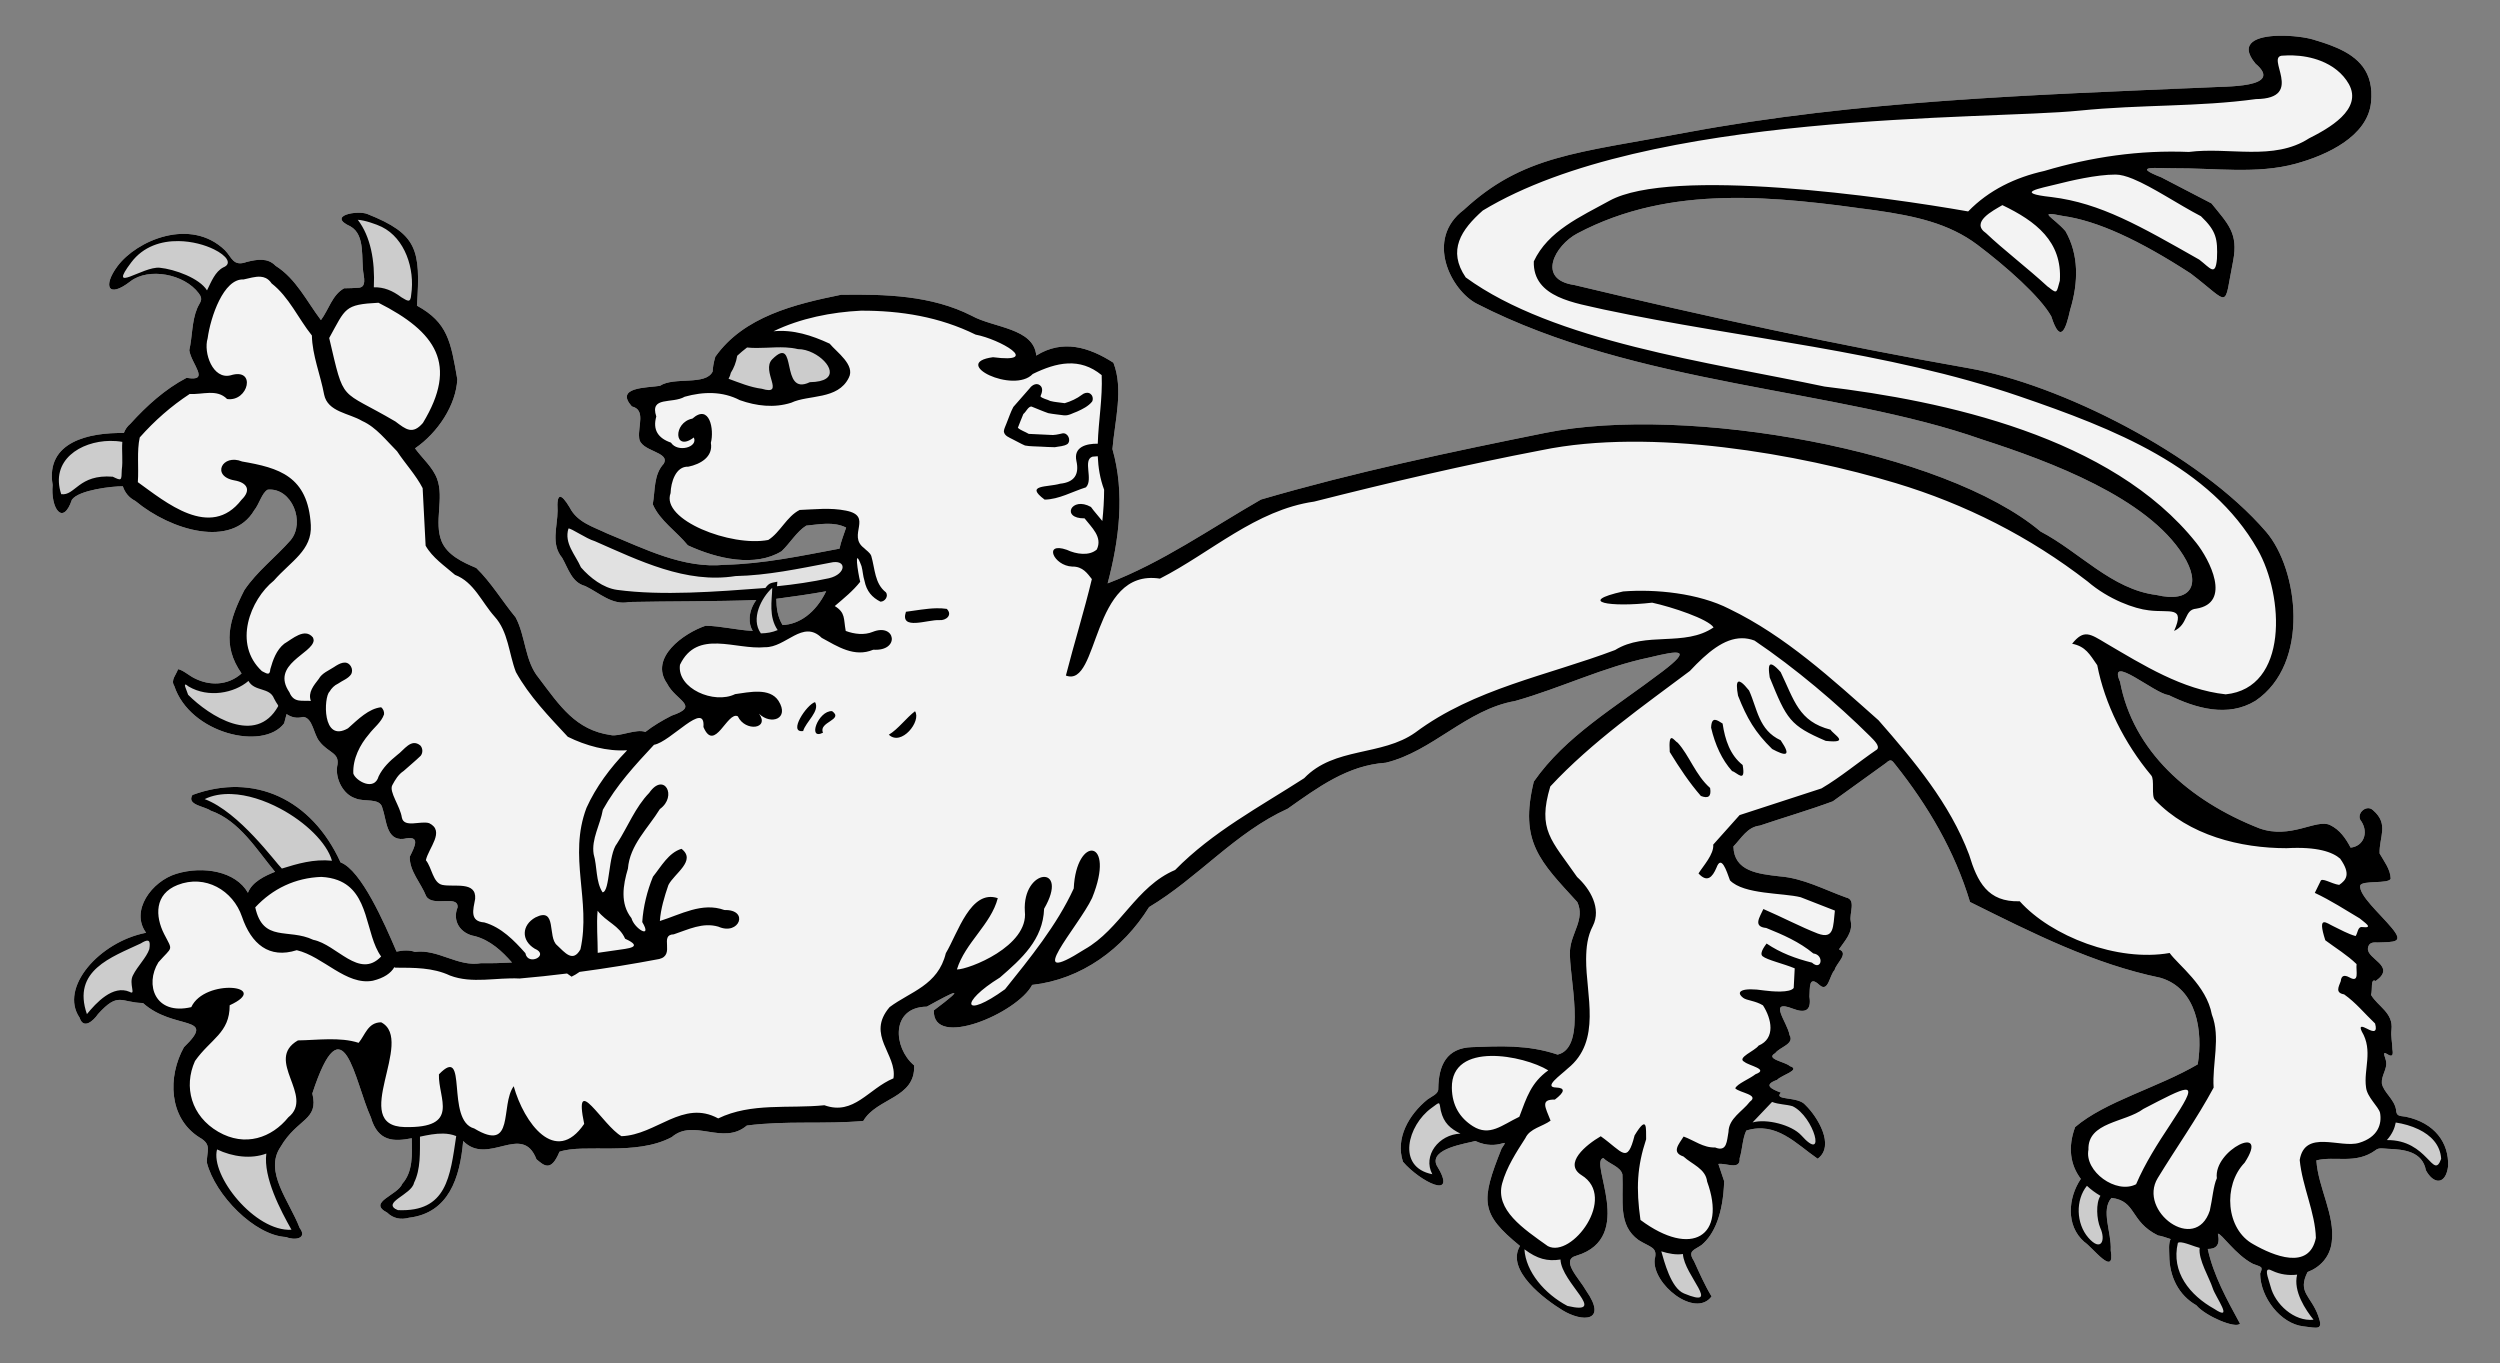 <?xml version="1.0" encoding="UTF-8" standalone="no"?>
<!DOCTYPE svg PUBLIC "-//W3C//DTD SVG 1.1//EN" "http://www.w3.org/Graphics/SVG/1.1/DTD/svg11.dtd">
<svg xmlns:dc="http://purl.org/dc/elements/1.1/" version="1.1" xmlns:xl="http://www.w3.org/1999/xlink" xmlns="http://www.w3.org/2000/svg" viewBox="58.5 99 301.5 164.427" width="301.5" height="164.427">
  <rect x="58.5" y="99" width="301.5" height="164.427" fill="#808080" stroke="none"/>
  <defs>
    <clipPath id="artboard_clip_path">
      <path d="M 58.5 99 L 360 99 L 360 263.427 L 58.5 263.427 Z"/>
    </clipPath>
  </defs>
  <g id="Lion_Passant_(8)" stroke="none" stroke-opacity="1" stroke-dasharray="none" fill="none" fill-opacity="1">
    <title>Lion Passant (8)</title>
    <g id="Lion_Passant_(8)_Art" clip-path="url(#artboard_clip_path)">
      <title>Art</title>
      <g id="Group_25">
        <g id="Graphic_31">
          <title>path1732</title>
          <path d="M 333.337 103.308 C 330.724 103.363 328.412 104.143 330.507 106.67 C 334.049 109.656 326.718 109.401 324.765 109.543 C 303.706 110.443 282.495 111.125 261.788 114.998 C 248.561 117.471 242.138 117.749 235.037 124.305 C 230.31 127.855 233.494 134.035 236.619 135.639 C 255.949 145.56 280.038 145.82 297.515 151.994 C 305.837 154.68 317.481 159.051 321.801 165.965 C 324.029 169.526 322.744 171.743 318.57 170.755 C 313.171 170.083 309.288 165.55 304.588 163.098 C 293.047 153.344 261.956 147.756 244.892 151.199 C 233.363 153.522 221.825 155.954 210.572 159.245 C 204.464 162.749 198.642 166.863 192.081 169.355 C 193.476 164.117 194.178 158.445 192.66 153.157 C 192.944 149.765 194.019 145.92 192.778 142.745 C 189.827 140.851 186.651 139.89 183.472 141.883 C 183.183 138.548 178.314 138.544 175.698 137.086 C 170.817 134.606 165.268 134.475 159.934 134.548 C 154.401 135.671 148.197 137.167 144.766 142.027 C 144.553 142.766 144.463 143.341 144.446 143.803 C 143.611 145.545 139.783 144.395 138.087 145.532 C 136.509 145.777 132.607 145.671 134.703 148.016 C 136.398 148.419 135.427 150.369 135.581 151.783 C 135.654 153.48 139.414 153.447 138.54 154.931 C 137.315 156.269 137.529 158.148 137.224 159.815 C 138.073 161.802 140.096 163.087 141.455 164.769 C 145.021 166.42 149.595 167.429 152.761 165.475 C 153.782 164.508 154.585 163.107 155.733 162.392 C 157.359 162.235 159.005 161.872 160.543 162.627 C 160.272 163.464 159.914 164.312 159.744 165.167 C 155.153 166.028 150.58 167.007 145.889 167.115 C 140.906 167.609 136.226 165.177 131.729 163.341 C 130.039 162.529 128.12 162.005 127.211 160.21 C 126.142 158.42 125.613 158.418 125.745 160.587 C 125.737 162.518 124.913 164.618 126.29 166.262 C 127.045 167.57 127.436 169.233 129.075 169.677 C 130.798 170.496 132.336 172.041 134.381 171.602 C 139.281 171.496 144.815 171.552 149.707 171.363 C 148.701 172.753 148.739 174.248 149.281 175.086 C 147.386 175.003 145.42 174.482 143.585 174.467 C 140.958 175.361 136.775 178.322 138.944 181.425 C 140.009 183.539 143.004 184.116 139.505 185.304 C 138.378 185.878 137.301 186.514 136.326 187.275 C 135.284 186.841 133.118 187.898 132.141 187.647 C 127.925 187.031 126.036 184.154 123.484 180.773 C 121.775 178.726 121.907 175.76 120.684 173.453 C 119.071 171.501 117.742 169.251 115.938 167.497 C 114.28 166.808 112.445 165.931 111.768 164.305 C 110.799 161.978 112.088 159.097 111.213 156.748 C 110.686 155.33 109.44 154.297 108.553 153.071 C 111.305 151.185 113.495 147.866 113.651 144.742 C 112.865 140.189 112.495 137.9 108.785 135.862 C 109.23 129.101 108.867 127.226 102.802 124.808 C 101.619 124.336 97.881 124.996 100.759 126.3 C 102.631 127.358 102.007 130.262 102.358 132.138 C 102.621 133.549 102.109 133.631 101.82 133.699 C 101.213 133.734 100.607 133.768 100.004 133.769 C 98.57 134.548 98.152 136.339 97.205 137.602 C 95.484 135.33 94.221 132.626 91.741 131.057 C 90.771 130.052 89.515 130.281 88.259 130.588 C 86.609 131.196 86.471 130.031 85.624 129.173 C 81.491 125.189 74.991 127.979 72.666 131.104 C 70.909 133.468 71.488 135.059 74.224 132.934 C 76.413 131.236 80.725 132.019 82.482 134.386 C 83.066 135.174 82.609 135.402 82.28 136.186 C 81.624 137.752 81.709 139.575 81.329 141.235 C 81.559 142.907 83.933 145.08 81 144.565 C 78.409 145.923 76.183 147.938 74.217 150.11 C 73.828 150.431 73.589 150.81 73.435 151.223 C 69.358 151.147 63.965 152.216 64.848 157.48 C 64.589 160.302 66.083 162.492 67.17 159.272 C 67.987 158.09 72.04 157.634 73.312 157.645 C 73.554 158.379 74.027 159.013 74.823 159.415 C 79.125 162.995 86.466 165.14 89.162 160.534 C 89.752 159.825 90.09 158.425 90.783 158.054 C 93.7 157.778 95.364 161.995 93.538 164.16 C 91.737 166.208 89.481 167.914 87.968 170.174 C 86.128 173.762 85.238 176.792 87.634 180.221 C 85.887 181.765 83.69 181.652 82.055 180.847 C 81.364 180.538 80.571 179.792 79.973 179.703 C 79.758 180.372 79.055 181.013 79.516 181.717 C 81.411 187.48 90.261 189.578 92.768 186.232 C 92.865 185.86 92.963 185.488 93.06 185.117 C 93.614 185.494 94.267 185.681 95.06 185.458 C 96.232 185.575 96.303 187.55 97.029 188.419 C 98.132 189.863 99.559 189.739 99.157 191.452 C 98.947 192.96 99.903 194.827 101.36 195.277 C 102.358 195.757 104.341 195.16 104.612 196.434 C 105.132 197.864 105.052 200.404 107.182 200.169 C 109.259 199.689 108.565 201.017 107.919 202.316 C 107.867 204.059 109.27 205.487 109.898 207.082 C 110.692 208.434 113.778 206.86 113.688 208.417 C 113.009 210.108 114.049 211.607 115.783 211.901 C 117.614 212.392 119.031 213.689 120.245 215.079 C 119.006 215.147 117.763 215.18 116.518 215.161 C 113.722 215.645 111.342 213.429 108.537 213.8 C 107.932 213.565 107.062 213.59 106.324 213.768 C 104.862 210.334 102.06 203.938 99.572 203.004 C 96.098 195.372 89.142 192.137 81.708 194.872 C 80.978 196.084 83.119 196.209 83.907 196.765 C 87.379 197.969 89.495 201.529 91.67 204.14 C 90.466 204.622 88.898 205.35 88.4 206.671 C 86.941 204.073 83.007 203.399 79.786 204.372 C 76.768 205.285 74.191 208.863 76.119 211.491 C 70.473 212.588 65.618 218.124 68.102 221.737 C 68.563 223.197 69.767 222.113 70.326 221.292 C 72.807 218.555 73.05 219.922 75.745 219.967 C 79.488 223.329 84.776 221.342 80.683 225.293 C 78.718 228.824 78.821 233.802 82.526 236.158 C 84.127 237.056 83.406 237.783 83.454 239.224 C 84.44 243.099 89.187 248.003 93.011 248.189 C 93.993 248.615 95.63 248.406 94.637 247.087 C 93.402 243.846 90.303 240.304 92.336 237.315 C 94.372 233.828 96.976 234.154 96.167 230.87 C 99.922 219.425 101.237 229.385 103.23 233.762 C 104.088 236.723 106.019 236.689 108.163 236.272 C 108.209 238.224 108.307 240.31 107.025 241.75 C 106.454 243.175 102.753 243.98 105.195 245.242 C 105.926 245.96 106.858 246.131 107.829 245.858 C 112.629 245.278 113.973 241.042 114.359 236.605 C 117.365 239.687 121.483 234.342 123.196 238.806 C 124.049 239.503 124.927 240.458 125.971 237.902 C 128.965 236.88 135.137 238.471 139.518 236.134 C 142.196 233.828 145.68 237.192 148.57 234.741 C 153.203 234.125 158.083 234.605 162.615 234.184 C 164.226 231.395 168.925 231.471 168.742 227.486 C 166.195 225.352 165.909 220.461 170.273 220.402 C 173.664 218.529 175.247 217.752 171.124 220.849 C 170.935 225.567 181.211 221.184 182.979 217.78 C 188.924 217.123 193.95 213.429 197.08 208.395 C 202.987 204.865 207.456 199.406 213.796 196.53 C 217.432 193.964 221.025 191.294 225.627 190.986 C 231.275 189.617 235.351 184.567 241.22 183.54 C 246.667 182.011 251.911 179.428 257.433 178.287 C 261.032 177.418 262.669 177.183 258.977 179.989 C 253.205 184.376 247.311 187.761 243.477 193.26 C 241.701 200.552 244.247 202.888 248.728 207.795 C 249.681 209.869 247.977 211.495 247.841 213.614 C 247.649 216.612 250.009 225.311 246.354 226.185 C 242.713 224.96 239.375 225.17 236.012 225.285 C 232.965 225.39 231.992 227.452 231.957 230.296 C 231.995 230.939 231.127 231.239 230.671 231.582 C 228.394 233.426 226.763 236.291 227.699 239.111 C 229.712 241.471 234.486 243.951 231.738 239.496 C 230.912 237.503 235.348 236.915 236.422 236.605 C 239.283 237.93 240.713 235.868 239.594 237.509 C 237.048 243.89 237.025 245.358 241.807 249.261 C 240.059 252.213 244.835 255.728 246.936 257.015 C 249.344 258.491 252.421 258.435 249.789 254.654 C 248.949 253.157 246.614 250.948 248.639 250.429 C 255.859 248.239 250.052 239.046 251.862 238.661 C 252.541 239.369 253.952 239.693 254.165 240.646 C 254.317 243.838 253.585 246.744 256.123 248.562 C 257.557 249.46 258.449 249.399 258.055 250.875 C 257.717 253.857 262.937 258.024 264.918 255.35 C 264.109 254.026 263.44 252.497 262.791 251.077 C 261.994 249.847 262.786 249.786 263.701 249.154 C 265.25 247.874 266.305 245.397 266.435 241.458 L 265.735 239.374 C 266.652 239.226 268.404 240.18 268.301 238.686 C 268.639 237.611 268.629 236.354 269.1 235.348 C 272.737 234.214 275.12 236.963 277.712 238.745 C 279.853 237.161 277.661 233.643 276.241 232.274 C 275.346 231.164 272.327 231.772 273.275 230.772 C 272.057 230.312 271.133 229.837 272.824 229.229 C 273.285 228.679 275.774 228.026 274.355 227.572 C 273.815 227.046 271.327 226.727 272.597 226.008 C 273.13 225.268 274.961 224.913 274.318 223.823 C 274.08 222.309 271.624 219.449 274.716 220.646 C 276.246 221.246 276.971 220.847 276.719 219.2 C 276.792 218.124 276.598 216.561 277.946 217.806 C 279.007 218.734 279.141 216.577 279.749 215.999 C 279.935 215.16 281.531 213.99 280.282 213.488 C 280.99 212.44 281.969 211.482 281.702 210.111 C 281.491 209.171 282.394 207.498 281.144 207.24 C 278.494 206.289 275.963 204.902 273.111 204.686 C 270.493 204.387 267.618 204.068 267.551 201.079 C 268.515 200.093 269.232 198.728 270.735 198.568 C 273.662 197.575 276.654 196.712 279.541 195.639 C 281.686 194.092 283.833 192.545 285.979 190.998 C 286.549 190.47 286.682 190.718 287.081 191.216 C 291.029 196.179 294.246 201.658 296.084 207.781 C 303.768 211.599 310.964 215.24 319.036 216.919 C 323.459 218.209 324.199 223.404 323.548 227.358 C 318.809 230.15 312.374 231.829 308.762 234.924 C 307.863 237.347 308.167 239.476 309.446 241.173 C 307.913 243.463 307.625 246.79 309.842 248.753 C 310.889 249.441 313.606 253.13 313.054 249.793 C 313.172 247.617 311.823 244.963 313.148 243.466 C 316.198 243.846 315.316 246.288 318.761 247.999 C 319.144 248.043 319.724 248.25 320.274 248.432 C 320.003 248.989 320.111 249.798 320.115 250.422 C 320.132 252.949 321.234 255.198 323.377 256.415 C 324.499 257.743 328.148 259.276 328.642 258.632 C 327.073 255.731 325.454 252.853 324.755 249.625 C 325.711 249.635 326.291 249.203 325.976 247.795 C 326.357 247.664 328.071 250.32 330.197 251.419 C 331.242 251.829 331.454 251.706 331.074 252.593 C 331.099 255.5 333.572 258.652 336.286 258.959 C 337.991 259.152 338.738 259.51 338.076 257.684 C 337.192 255.242 335.547 254.885 336.79 252.41 C 338.294 251.841 339.495 250.602 339.709 248.786 C 340.133 245.538 338.074 242.274 337.853 238.943 C 340.115 238.373 342.599 239.454 344.988 237.716 C 345.377 237.363 346.014 237.534 346.471 237.547 C 348.449 237.618 350.643 237.87 351.064 240.137 C 351.959 241.81 353.437 241.976 353.743 239.654 C 353.855 236.819 352.125 234.408 348.625 233.674 C 347.778 233.565 347.509 233.597 347.46 232.805 C 347.225 231.521 345.966 230.75 345.751 229.663 C 345.664 228.724 346.423 227.904 346.262 227.046 C 346.257 226.685 345.671 225.659 346.38 226.114 C 347.04 226.56 347.141 226.208 347.026 225.548 C 347.013 224.762 346.82 223.974 346.913 223.193 C 347.158 221.129 345.262 220.383 344.446 218.978 C 344.662 218.375 344.342 216.937 345.006 217.309 C 347.584 215.478 343.874 214.685 344.075 213.336 C 344.168 212.707 344.632 212.622 345.187 212.668 C 347.294 212.599 348.439 212.706 346.966 210.926 C 345.475 209.135 342.983 206.984 343.138 205.8 C 343.368 205.124 346.589 205.642 346.819 204.966 C 346.781 203.823 345.996 202.846 345.48 201.929 C 345.41 199.939 346.635 198.412 344.715 196.734 C 343.884 195.899 342.504 197.22 343.3 198.089 C 344.163 199.465 343.534 201.055 341.985 201.225 C 341.406 200.127 340.678 199.054 339.492 198.495 C 337.844 197.717 334.743 200.27 330.957 198.887 C 322.456 195.538 315.747 189.562 314.178 181.222 C 312.62 177.685 318.45 182.735 320.028 182.82 C 323.29 184.421 327.19 185.563 330.523 183.509 C 337.146 179.01 335.663 167.639 331.797 163.141 C 323.655 153.667 306.801 145.324 295.966 143.416 C 280.007 140.606 264.107 137.142 248.376 133.375 C 243.746 132.714 246.043 128.576 248.71 127.162 C 260.067 121.141 272.727 122.717 284.69 124.366 C 289.484 125.056 293.524 125.934 296.969 128.518 C 300.424 131.118 304.554 134.77 305.885 137.156 C 306.989 140.616 307.65 138.685 308.16 136.37 C 309.192 132.984 309.192 129.677 307.595 126.873 C 306.097 125.158 304.035 124.379 307.275 125.043 C 311.444 125.624 316.468 127.946 322.691 131.979 C 327.617 135.734 326.634 136.37 327.818 130.457 C 328.452 127.121 327.213 126.025 325.201 123.53 L 319.168 120.393 C 315.34 118.905 318.779 119.31 320.59 119.295 C 325.552 119.253 330.673 120.029 335.363 118.747 C 339.171 117.705 344.029 115.434 344.446 111.359 C 344.826 107.65 342.898 105.885 340.275 104.747 L 340.275 104.748 C 339.4 104.369 338.448 104.059 337.479 103.77 C 336.582 103.503 334.905 103.275 333.337 103.308 Z M 158.137 170.306 C 156.851 172.949 154.868 174.299 152.877 174.383 C 152.255 173.357 152.138 172.275 152.125 171.216 C 154.135 170.945 156.144 170.673 158.137 170.306 Z" fill="#f3f3f3"/>
        </g>
        <g id="Graphic_30">
          <title>path4268</title>
          <path d="M 126.637 161.51 L 140.136 167.283 L 145.435 167.91 L 160.035 166.215 L 160.977 167.845 C 160.977 167.845 158.706 169.478 158.549 169.512 C 158.391 169.545 144.241 171.064 144.241 171.064 L 132.769 171.05 L 127.886 167.733 L 126.407 164.569 Z" fill="#e1e1e1"/>
        </g>
        <g id="Graphic_29">
          <title>path3922</title>
          <path d="M 151.876 169.353 L 152.05 172.957 L 152.599 175.35 C 152.599 175.35 149.698 175.869 149.648 175.713 C 149.598 175.556 149.326 172.965 149.326 172.965 L 150.447 170.701 Z" fill="#ccc"/>
        </g>
        <g id="Graphic_28">
          <title>path3576</title>
          <path d="M 149.027 139.439 L 146.119 142.709 L 145.309 145.311 L 149.101 146.508 L 157.742 145.494 L 159.879 143.702 L 157.529 141.101 Z" fill="#ccc"/>
        </g>
        <g id="Graphic_27">
          <title>path4614</title>
          <path d="M 100.381 125.063 L 102.499 127.86 L 103.155 134.587 L 106.404 135.511 L 108.046 136.192 L 108.306 135.172 L 108.413 130.669 L 107.132 128.115 L 104.813 126.07 L 102.153 125.197 Z M 81.151 127.59 L 77.263 128.254 L 74.121 130.099 L 72.556 132.194 L 72.699 133.236 L 75.351 132.069 L 77.566 131.622 L 80.438 132.189 L 83.609 134.889 L 86.867 131.408 L 84.737 128.858 Z M 71.906 151.65 L 67.673 152.484 L 65.276 155.113 L 65.138 159.144 L 66.596 158.935 L 70.657 157.248 L 73.822 157.354 L 74.009 151.69 Z M 88.314 180.242 L 85.114 182.116 L 80.015 180.723 L 80.355 182.613 L 83.144 185.332 L 88.238 187.401 L 92.177 185.679 L 92.64 184.26 L 90.95 181.063 Z M 85.741 194.194 L 82.735 194.947 L 82.427 195.599 L 85.191 196.94 L 89.178 200.482 L 91.67 204.139 L 99.572 203.004 L 96.943 199.386 L 93.865 196.681 L 90.153 194.75 Z M 76.996 211.906 L 74.365 212.655 L 69.867 215.229 L 67.997 218.091 L 68.801 221.937 L 70.693 219.968 L 74.819 218.883 L 77.296 213.421 Z M 271.896 231.192 L 268.619 234.665 L 270.239 234.728 L 273.918 235.315 L 277.253 237.681 L 278.05 237.066 L 277.222 234.175 L 275.109 232.108 Z M 232.502 231.28 L 229.921 232.818 L 228.513 235.11 L 228.101 237.949 L 229.071 240.064 L 231.209 241.085 L 231.674 241.258 L 231.307 239.327 L 231.531 238.011 L 232.06 237.633 L 235.855 236.118 L 233.337 233.369 Z M 346.842 233.794 L 345.077 236.785 L 349.134 237.667 L 350.662 238.425 L 352.367 240.315 L 353.464 238.609 L 351.856 235.653 Z M 110.815 235.161 L 108.649 235.629 C 108.649 235.629 108.705 239.227 108.681 239.372 C 108.656 239.516 107.109 242.774 107.109 242.774 L 105.172 244.115 L 106.491 244.941 L 108.277 245.329 L 111.794 243.383 L 113.488 239.177 L 114.013 235.53 Z M 84.251 236.58 L 84.127 238.164 L 84.781 241.012 L 88.072 245.619 L 92.623 247.649 L 94.205 247.558 L 93.141 245.541 L 91.048 240.079 L 91.753 237.077 L 87.744 237.44 Z M 310.162 241.046 L 308.874 243.76 L 308.965 247.124 L 310.853 248.931 L 312.302 249.573 L 312.354 247.225 L 312.236 242.756 Z M 320.749 247.944 L 320.435 249.765 L 321.372 253.745 L 324.599 256.703 L 326.875 257.98 L 327.372 257.861 L 325.932 254.614 C 325.932 254.614 324.471 250.819 324.459 250.74 C 324.447 250.661 324.256 249.248 324.256 249.248 Z M 242.224 248.855 L 241.893 251.048 L 243.644 254.075 L 246.998 256.59 L 249.439 257.251 L 250.014 256.547 L 248.795 253.65 L 246.842 250.382 Z M 258.395 249.086 L 259.111 252.733 L 260.592 254.628 L 262.891 255.736 L 264.146 255.322 L 263.091 252.835 L 261.89 249.658 Z M 331.616 251.472 L 331.556 253.773 L 332.987 256.668 L 334.979 258.05 L 337.856 258.504 L 337.337 257.373 L 335.742 253.885 C 335.742 253.885 336.119 252.005 336.02 251.993 C 335.92 251.98 331.616 251.472 331.616 251.472 Z" fill="#ccc"/>
        </g>
        <g id="Graphic_26">
          <title>path930</title>
          <path d="M 333.338 103.308 C 330.724 103.363 328.412 104.143 330.508 106.669 C 334.049 109.656 326.718 109.401 324.765 109.542 C 303.706 110.443 282.495 111.125 261.788 114.998 C 248.561 117.471 242.138 117.749 235.037 124.305 C 230.31 127.855 233.494 134.035 236.619 135.639 C 255.949 145.56 280.038 145.82 297.515 151.994 C 305.837 154.68 317.481 159.051 321.801 165.965 C 324.029 169.526 322.744 171.743 318.57 170.755 C 313.171 170.083 309.288 165.55 304.588 163.098 C 293.047 153.344 261.956 147.756 244.892 151.199 C 233.363 153.522 221.825 155.953 210.572 159.245 C 204.464 162.749 198.642 166.863 192.081 169.355 C 193.476 164.117 194.178 158.445 192.66 153.157 C 192.944 149.764 194.019 145.92 192.778 142.745 C 189.827 140.851 186.651 139.89 183.472 141.883 C 183.183 138.548 178.314 138.544 175.698 137.086 C 170.817 134.605 165.268 134.475 159.934 134.548 C 154.401 135.671 148.197 137.167 144.766 142.027 C 144.553 142.766 144.463 143.341 144.446 143.803 C 143.611 145.545 139.783 144.395 138.087 145.532 C 136.509 145.777 132.607 145.671 134.703 148.016 C 136.398 148.419 135.427 150.369 135.581 151.783 C 135.654 153.48 139.414 153.447 138.54 154.93 C 137.315 156.268 137.529 158.147 137.224 159.815 C 138.073 161.802 140.096 163.087 141.455 164.768 C 145.021 166.42 149.595 167.429 152.761 165.475 C 153.782 164.508 154.585 163.107 155.733 162.392 C 157.359 162.235 159.005 161.871 160.543 162.627 C 160.272 163.464 159.914 164.311 159.744 165.167 C 155.153 166.028 150.58 167.007 145.889 167.115 C 140.906 167.609 136.226 165.177 131.729 163.341 C 130.039 162.528 128.12 162.005 127.211 160.21 C 126.142 158.42 125.613 158.418 125.745 160.587 C 125.737 162.518 124.913 164.618 126.29 166.262 C 127.045 167.57 127.436 169.233 129.075 169.677 C 130.798 170.496 132.336 172.041 134.381 171.602 C 139.281 171.496 144.815 171.552 149.707 171.363 C 148.701 172.753 148.739 174.248 149.281 175.086 C 147.386 175.003 145.42 174.482 143.585 174.467 C 140.958 175.361 136.775 178.321 138.944 181.425 C 140.009 183.539 143.004 184.116 139.505 185.304 C 138.378 185.878 137.301 186.514 136.326 187.275 C 135.284 186.841 133.118 187.898 132.141 187.647 C 127.925 187.031 126.036 184.154 123.484 180.773 C 121.775 178.726 121.907 175.759 120.684 173.453 C 119.071 171.501 117.742 169.251 115.938 167.497 C 114.28 166.808 112.445 165.931 111.768 164.305 C 110.799 161.978 112.088 159.097 111.213 156.748 C 110.686 155.33 109.44 154.297 108.553 153.071 C 111.305 151.185 113.495 147.866 113.651 144.742 C 112.865 140.188 112.495 137.9 108.785 135.862 C 109.23 129.101 108.867 127.226 102.802 124.808 C 101.619 124.336 97.881 124.996 100.759 126.3 C 102.631 127.357 102.007 130.262 102.358 132.138 C 102.621 133.549 102.109 133.631 101.82 133.699 C 101.213 133.735 100.607 133.768 100.004 133.769 C 98.57 134.548 98.152 136.339 97.205 137.602 C 95.484 135.33 94.221 132.626 91.741 131.058 C 90.771 130.052 89.515 130.281 88.259 130.588 C 86.609 131.196 86.471 130.031 85.624 129.173 C 81.491 125.189 74.991 127.979 72.666 131.104 C 70.909 133.468 71.488 135.059 74.224 132.934 C 76.413 131.236 80.725 132.019 82.482 134.386 C 83.066 135.174 82.609 135.402 82.28 136.186 C 81.624 137.752 81.709 139.575 81.329 141.235 C 81.559 142.907 83.933 145.08 81 144.565 C 78.409 145.923 76.183 147.938 74.217 150.11 C 73.828 150.431 73.589 150.81 73.435 151.223 C 69.358 151.147 63.965 152.216 64.848 157.48 C 64.589 160.302 66.083 162.492 67.17 159.272 C 67.987 158.09 72.04 157.634 73.312 157.645 C 73.554 158.379 74.027 159.013 74.823 159.415 C 79.125 162.995 86.466 165.14 89.162 160.534 C 89.752 159.825 90.09 158.425 90.783 158.054 C 93.7 157.778 95.364 161.995 93.538 164.16 C 91.737 166.208 89.481 167.914 87.968 170.174 C 86.127 173.762 85.238 176.792 87.634 180.221 C 85.887 181.765 83.69 181.652 82.055 180.847 C 81.364 180.538 80.571 179.792 79.973 179.703 C 79.758 180.372 79.055 181.013 79.516 181.717 C 81.411 187.48 90.261 189.578 92.768 186.232 C 92.865 185.86 92.963 185.488 93.06 185.117 C 93.614 185.494 94.267 185.681 95.06 185.458 C 96.232 185.575 96.303 187.55 97.029 188.419 C 98.132 189.863 99.559 189.739 99.157 191.452 C 98.947 192.96 99.903 194.827 101.36 195.277 C 102.358 195.757 104.341 195.161 104.612 196.434 C 105.132 197.864 105.052 200.404 107.182 200.169 C 109.259 199.689 108.565 201.017 107.919 202.316 C 107.867 204.059 109.27 205.487 109.898 207.082 C 110.692 208.434 113.778 206.86 113.688 208.417 C 113.009 210.108 114.049 211.607 115.783 211.901 C 117.614 212.392 119.031 213.689 120.245 215.079 C 119.006 215.147 117.763 215.18 116.518 215.161 C 113.722 215.644 111.342 213.429 108.537 213.8 C 107.932 213.565 107.062 213.59 106.324 213.767 C 104.862 210.334 102.06 203.938 99.572 203.004 C 96.098 195.372 89.142 192.137 81.708 194.872 C 80.978 196.084 83.119 196.209 83.907 196.764 C 87.379 197.969 89.495 201.529 91.67 204.139 C 90.466 204.621 88.898 205.349 88.4 206.671 C 86.941 204.073 83.007 203.399 79.786 204.372 C 76.768 205.285 74.191 208.863 76.119 211.49 C 70.473 212.588 65.618 218.124 68.102 221.737 C 68.563 223.196 69.767 222.113 70.326 221.292 C 72.807 218.555 73.05 219.922 75.745 219.967 C 79.488 223.328 84.776 221.342 80.683 225.293 C 78.718 228.824 78.821 233.802 82.526 236.158 C 84.127 237.056 83.406 237.783 83.454 239.224 C 84.44 243.099 89.187 248.003 93.011 248.188 C 93.993 248.615 95.63 248.406 94.637 247.087 C 93.402 243.846 90.303 240.304 92.336 237.315 C 94.372 233.828 96.976 234.154 96.167 230.87 C 99.922 219.425 101.237 229.385 103.23 233.762 C 104.088 236.723 106.019 236.689 108.163 236.272 C 108.209 238.224 108.307 240.31 107.025 241.75 C 106.454 243.175 102.753 243.98 105.195 245.242 C 105.926 245.959 106.858 246.131 107.829 245.858 C 112.629 245.278 113.973 241.042 114.359 236.605 C 117.365 239.687 121.483 234.342 123.196 238.806 C 124.049 239.503 124.927 240.457 125.971 237.902 C 128.965 236.88 135.137 238.47 139.518 236.134 C 142.196 233.828 145.68 237.192 148.57 234.741 C 153.203 234.125 158.083 234.604 162.615 234.184 C 164.226 231.395 168.925 231.471 168.742 227.486 C 166.195 225.352 165.909 220.461 170.273 220.402 C 173.664 218.529 175.247 217.752 171.124 220.849 C 170.935 225.567 181.211 221.184 182.979 217.78 C 188.924 217.123 193.95 213.429 197.08 208.395 C 202.987 204.865 207.456 199.406 213.796 196.53 C 217.432 193.964 221.025 191.294 225.627 190.985 C 231.275 189.617 235.351 184.567 241.22 183.54 C 246.667 182.011 251.911 179.428 257.433 178.287 C 261.032 177.418 262.669 177.183 258.977 179.989 C 253.205 184.376 247.311 187.761 243.477 193.26 C 241.701 200.552 244.247 202.888 248.728 207.795 C 249.681 209.869 247.977 211.495 247.841 213.614 C 247.649 216.612 250.009 225.311 246.353 226.185 C 242.713 224.96 239.375 225.169 236.012 225.285 C 232.965 225.39 231.992 227.452 231.957 230.296 C 231.995 230.939 231.127 231.239 230.671 231.582 C 228.394 233.425 226.763 236.291 227.699 239.111 C 229.712 241.47 234.486 243.951 231.738 239.496 C 230.912 237.503 235.348 236.915 236.422 236.605 C 239.283 237.93 240.713 235.868 239.594 237.509 C 237.048 243.89 237.025 245.358 241.807 249.26 C 240.059 252.213 244.835 255.728 246.936 257.015 C 249.344 258.491 252.421 258.435 249.789 254.653 C 248.949 253.157 246.614 250.947 248.639 250.429 C 255.859 248.239 250.052 239.046 251.862 238.66 C 252.541 239.369 253.952 239.693 254.165 240.646 C 254.317 243.838 253.585 246.744 256.123 248.562 C 257.557 249.46 258.449 249.398 258.055 250.875 C 257.717 253.857 262.937 258.024 264.918 255.35 C 264.109 254.026 263.44 252.497 262.791 251.077 C 261.994 249.847 262.786 249.786 263.701 249.154 C 265.249 247.874 266.305 245.397 266.435 241.458 L 265.735 239.374 C 266.652 239.226 268.404 240.18 268.301 238.686 C 268.639 237.611 268.629 236.354 269.1 235.348 C 272.737 234.214 275.12 236.963 277.712 238.745 C 279.853 237.16 277.661 233.643 276.241 232.274 C 275.346 231.164 272.327 231.772 273.275 230.772 C 272.057 230.312 271.133 229.837 272.824 229.229 C 273.285 228.679 275.774 228.025 274.355 227.572 C 273.815 227.046 271.327 226.727 272.597 226.008 C 273.13 225.268 274.961 224.913 274.318 223.823 C 274.08 222.309 271.624 219.449 274.716 220.646 C 276.246 221.245 276.971 220.847 276.719 219.2 C 276.792 218.124 276.598 216.561 277.946 217.806 C 279.007 218.734 279.141 216.577 279.749 215.999 C 279.935 215.16 281.531 213.99 280.282 213.488 C 280.99 212.44 281.969 211.482 281.702 210.111 C 281.491 209.171 282.394 207.498 281.144 207.24 C 278.494 206.289 275.963 204.902 273.111 204.686 C 270.493 204.387 267.618 204.068 267.551 201.079 C 268.515 200.092 269.232 198.728 270.735 198.568 C 273.662 197.575 276.654 196.712 279.541 195.639 C 281.686 194.092 283.833 192.545 285.979 190.998 C 286.549 190.47 286.682 190.718 287.081 191.216 C 291.029 196.179 294.246 201.658 296.084 207.781 C 303.768 211.599 310.964 215.24 319.036 216.919 C 323.459 218.209 324.199 223.403 323.548 227.358 C 318.809 230.15 312.374 231.828 308.762 234.924 C 307.863 237.347 308.167 239.476 309.446 241.173 C 307.913 243.462 307.625 246.79 309.842 248.753 C 310.889 249.441 313.606 253.13 313.054 249.793 C 313.172 247.617 311.823 244.962 313.148 243.466 C 316.198 243.845 315.316 246.288 318.761 247.999 C 319.144 248.042 319.724 248.25 320.275 248.431 C 320.003 248.989 320.111 249.798 320.115 250.422 C 320.132 252.949 321.234 255.197 323.377 256.415 C 324.499 257.743 328.148 259.276 328.642 258.631 C 327.073 255.731 325.454 252.853 324.755 249.625 C 325.711 249.635 326.291 249.203 325.976 247.795 C 326.357 247.664 328.071 250.32 330.197 251.418 C 331.242 251.829 331.454 251.706 331.074 252.593 C 331.099 255.5 333.572 258.652 336.286 258.959 C 337.991 259.152 338.738 259.51 338.076 257.683 C 337.192 255.241 335.547 254.885 336.79 252.409 C 338.294 251.841 339.495 250.602 339.709 248.786 C 340.133 245.538 338.074 242.273 337.853 238.943 C 340.115 238.373 342.599 239.454 344.988 237.716 C 345.377 237.363 346.014 237.533 346.471 237.547 C 348.449 237.617 350.643 237.87 351.064 240.136 C 351.959 241.81 353.437 241.975 353.743 239.654 C 353.855 236.819 352.125 234.408 348.625 233.674 C 347.778 233.564 347.509 233.597 347.46 232.804 C 347.225 231.521 345.966 230.75 345.751 229.663 C 345.664 228.724 346.423 227.904 346.262 227.045 C 346.258 226.684 345.671 225.659 346.38 226.114 C 347.04 226.56 347.141 226.208 347.026 225.548 C 347.014 224.762 346.82 223.973 346.913 223.193 C 347.158 221.129 345.262 220.383 344.446 218.978 C 344.662 218.375 344.342 216.936 345.006 217.309 C 347.584 215.478 343.874 214.685 344.075 213.336 C 344.168 212.706 344.632 212.622 345.187 212.667 C 347.294 212.599 348.439 212.706 346.966 210.926 C 345.475 209.135 342.983 206.984 343.138 205.8 C 343.368 205.124 346.589 205.642 346.819 204.966 C 346.781 203.822 345.996 202.845 345.48 201.928 C 345.41 199.939 346.635 198.411 344.715 196.734 C 343.884 195.898 342.504 197.22 343.3 198.088 C 344.163 199.465 343.534 201.055 341.985 201.225 C 341.406 200.126 340.678 199.054 339.493 198.495 C 337.844 197.717 334.743 200.269 330.957 198.887 C 322.456 195.538 315.747 189.562 314.178 181.222 C 312.62 177.685 318.45 182.735 320.028 182.819 C 323.29 184.42 327.19 185.562 330.523 183.509 C 337.146 179.01 335.663 167.639 331.797 163.141 C 323.655 153.667 306.801 145.323 295.966 143.415 C 280.007 140.605 264.107 137.142 248.376 133.375 C 243.746 132.714 246.043 128.576 248.71 127.162 C 260.067 121.14 272.727 122.717 284.69 124.366 C 289.484 125.056 293.524 125.934 296.969 128.517 C 300.424 131.118 304.554 134.77 305.885 137.155 C 306.989 140.615 307.65 138.685 308.16 136.369 C 309.192 132.983 309.193 129.677 307.595 126.873 C 306.097 125.157 304.035 124.378 307.275 125.043 C 311.444 125.623 316.468 127.946 322.691 131.979 C 327.617 135.734 326.634 136.37 327.818 130.456 C 328.452 127.12 327.213 126.024 325.201 123.529 L 319.168 120.393 C 315.34 118.905 318.779 119.31 320.59 119.294 C 325.552 119.253 330.673 120.029 335.363 118.746 C 339.171 117.704 344.029 115.434 344.446 111.359 C 344.826 107.65 342.899 105.885 340.275 104.747 L 340.275 104.748 C 339.4 104.369 338.449 104.059 337.479 103.77 C 336.582 103.503 334.905 103.275 333.338 103.308 Z M 335.011 105.682 C 336.156 105.716 337.319 105.928 338.379 106.343 L 338.379 106.342 C 339.792 106.895 341.022 107.811 341.778 109.148 C 343.473 112.224 339.299 114.508 336.964 115.689 C 332.696 118.451 327.3 116.696 322.477 117.325 C 316.536 117.079 310.732 117.923 305.042 119.616 C 301.578 120.385 298.347 121.925 295.861 124.499 C 285.811 122.726 260.06 119.104 252.598 123.212 C 249.095 125.14 245.183 126.861 243.477 130.522 C 243.339 134.941 248.596 135.539 251.92 136.328 C 268.62 139.878 285.948 141.278 302.074 146.806 C 313.501 150.723 325.072 155.267 330.758 165.248 C 333.975 170.895 334.5 181.979 326.922 182.737 C 321.701 182.177 316.974 179.214 312.487 176.582 C 310.545 175.421 309.817 174.87 308.398 176.634 C 310.047 176.97 310.511 177.913 311.429 179.222 C 312.325 183.86 314.677 188.613 317.94 192.516 C 318.372 193.033 317.917 194.969 318.38 195.454 C 322.501 199.769 328.694 201.288 334.26 201.292 C 337.989 201.086 339.82 201.761 340.74 202.567 L 340.739 202.579 C 342.039 204.417 341.452 205.145 340.604 205.718 C 339.645 205.589 338.466 204.749 338.344 205.298 L 337.665 206.682 C 339.536 207.556 341.394 208.752 343.082 209.76 C 343.573 210.199 344.857 210.974 343.422 210.807 C 342.823 210.703 342.864 211.528 342.584 211.888 C 341.655 211.629 340.735 211.103 339.918 210.713 C 339.115 210.357 337.906 209.216 338.932 212.399 C 340.197 213.343 341.566 214.168 342.702 215.271 C 342.605 216.136 343.092 217.595 341.817 216.861 C 341.241 216.555 340.859 216.628 340.796 217.33 C 340.535 218.023 340.108 218.734 341.199 218.92 C 342.608 219.904 343.695 221.26 344.935 222.436 C 345.243 223.552 344.729 223.474 343.963 223.061 C 343.406 222.777 342.962 222.623 343.331 223.394 C 344.722 225.721 343.533 227.967 343.844 230.133 C 343.965 231.313 345.331 232.442 345.533 233.199 C 345.781 234.581 345.27 236.148 343.006 236.829 C 340.741 237.51 336.465 235.156 335.845 238.893 C 336.145 242.067 337.723 245.239 337.794 248.295 C 336.993 252.264 332.636 250.424 330.259 249.062 C 326.94 247.267 326.559 241.949 329.204 239.219 C 332.358 234.372 325.419 237.68 325.85 241.094 C 325.43 242.006 325.316 243.644 325.002 245.004 C 323.273 250.238 316.292 245.063 318.723 241.075 C 320.967 237.393 323.461 233.89 325.464 230.167 C 325.275 227.283 326.332 224.129 325.25 221.351 C 324.6 217.837 321.218 215.408 320.159 213.931 C 313.886 215.036 305.876 211.932 302.079 207.692 C 298.205 207.821 296.96 205.327 295.973 202.073 C 293.65 195.894 289.334 190.76 285.05 185.866 C 279.428 180.884 273.843 175.716 267.06 172.435 C 263.34 170.528 258.135 170.026 254.249 170.329 C 248.586 171.598 252.697 172.263 257.751 171.682 C 260.141 172.203 264.524 173.659 265.156 174.666 C 261.658 177.057 256.96 175.103 253.283 177.392 C 245.141 180.473 236.287 182.04 229.185 187.344 C 225.137 190.219 219.413 189.053 215.783 192.852 C 210.409 196.315 204.75 199.305 200.22 203.919 C 195.49 205.923 193.625 211.056 189.297 213.495 C 181.571 218.415 188.589 210.742 190.207 207.297 C 193.132 200.098 188.29 199.685 187.994 206.148 C 185.972 210.567 182.654 214.627 179.709 218.301 C 174.675 221.952 174.122 219.954 179.095 216.885 C 181.692 214.63 184.287 212.338 184.42 208.592 C 187.554 203.189 181.785 203.674 182.095 208.901 C 182.582 213.109 175.324 215.931 173.903 215.918 C 174.889 212.694 178.018 210.486 178.832 207.319 C 175.554 206.217 174.022 211.517 172.567 213.956 C 171.62 217.846 168.294 218.58 165.788 220.457 C 162.896 223.837 166.722 226.133 166.251 229.047 C 163.227 230.302 161.474 233.571 157.922 232.292 C 153.639 232.73 149.113 231.946 145.116 233.881 C 140.857 231.561 137.67 235.872 133.454 236.024 C 131.233 234.805 127.61 228.086 128.952 234.543 C 125.49 239.631 121.685 234.414 120.453 229.996 C 118.792 232.295 120.653 238.086 115.695 235.095 C 112.176 234.152 115.04 224.817 111.434 228.567 C 111.33 231.466 114.085 235.072 107.306 234.924 C 100.528 234.776 108.625 224.454 104.471 222.29 C 102.856 222.296 102.54 223.83 101.75 224.765 C 99.5 224.035 96.741 224.444 94.432 224.472 C 90.329 226.834 96.494 231.195 93.274 233.746 C 91.282 236.208 88.071 237.376 84.819 235.49 C 81.568 233.604 80.611 230.079 82.016 226.957 C 83.898 224.286 86.213 223.581 86.198 220.235 C 91.375 217.862 83.199 216.937 81.567 220.46 C 77.181 221.49 75.941 217.735 77.601 215.055 C 79.339 213.076 79.376 213.748 78.295 211.645 C 77.208 209.505 77.11 206.829 79.919 205.727 C 83.244 204.422 86.602 206.364 87.685 209.563 C 88.804 212.838 90.95 214.661 94.29 213.592 C 97.497 214.36 100.248 217.879 103.466 217.275 C 104.831 216.938 105.641 216.362 106.051 215.65 C 106.098 215.667 106.14 215.685 106.19 215.701 C 108.438 215.711 110.694 215.673 112.775 216.652 C 115.44 217.667 118.365 216.859 121.15 217.009 C 123.062 216.844 124.975 216.64 126.886 216.404 C 127.064 216.52 127.245 216.645 127.43 216.787 C 127.765 216.628 128.086 216.432 128.396 216.21 C 131.62 215.782 134.833 215.26 138.009 214.656 C 139.983 214.166 137.947 211.719 139.758 211.68 C 141.515 211.095 143.244 210.204 145.133 210.755 C 147.67 211.881 148.893 208.669 145.865 208.75 C 143.17 207.775 140.615 209.277 138.08 210.074 C 138.175 208.637 138.639 207.096 139.11 205.732 C 139.816 204.344 142.537 202.782 140.687 201.367 C 139.126 201.835 138.229 203.511 137.249 204.728 C 136.552 206.427 136.071 208.357 135.956 210.2 C 137.229 212.334 134.985 211.001 134.654 209.73 C 133.261 207.983 133.634 205.748 134.228 203.757 C 134.454 200.894 136.652 198.896 138.081 196.572 C 140.234 195.01 138.574 192.051 136.796 194.618 C 135.11 196.356 134.216 198.706 132.916 200.725 C 131.822 202.084 132.08 206.531 131.168 206.614 C 130.329 205.323 130.535 203.503 130.095 202.009 C 129.803 200.195 130.899 198.447 131.203 196.661 C 132.829 193.718 135.094 191.265 137.372 188.822 C 139.374 188.483 143.589 183.42 143.335 186.676 C 144.684 189.86 146.212 184.734 147.479 185.385 C 148.38 187.3 151.364 186.901 150.04 185.074 C 151.453 186.473 153.766 185.705 152.386 183.518 C 151.323 181.893 148.836 182.484 147.155 182.711 C 144.627 183.965 140.112 182.037 140.504 179.174 C 142.575 174.823 147.207 177.404 150.757 177.053 C 153.289 177.109 155.314 173.673 157.595 175.924 C 159.511 176.967 161.537 178.318 163.82 177.354 C 167.088 177.567 166.516 174.09 163.749 175.204 C 162.745 175.617 161.549 175.485 160.495 175.091 C 160.217 173.603 160.49 172.905 159.173 172.09 C 160.258 171.164 161.374 170.264 162.24 169.164 C 161.977 168.136 161.422 164.646 162.402 167.29 C 162.557 167.861 162.569 168.459 162.753 169.025 C 163.011 170.326 163.681 171.051 164.678 171.561 C 165.218 171.574 165.687 170.902 165.336 170.432 C 163.973 169.365 164.036 167.62 163.573 166.037 C 163.404 165.624 162.993 165.397 162.694 165.088 C 160.643 163.548 163.861 161.251 160.538 160.584 C 158.609 160.197 156.808 160.433 154.938 160.501 C 153.369 161.291 152.591 163.223 151.153 164.119 C 146.663 164.986 138.165 161.69 139.372 158.468 C 139.41 157.181 139.979 155.206 141.519 155.282 C 142.952 154.986 144.527 154.109 144.23 152.404 C 144.654 150.78 144.066 147.656 142.007 149.483 C 139.64 149.943 139.768 153.589 142.174 151.761 C 142.725 152.941 140.22 153.619 139.419 152.382 C 137.872 151.85 137.191 150.848 137.649 149.229 C 136.827 146.739 139.558 147.736 141.076 146.845 C 143.325 146.218 145.634 146.169 147.727 147.261 C 149.732 147.968 151.859 148.223 153.916 147.571 C 156.013 146.576 159.546 147.246 160.862 144.561 C 161.676 143.027 159.416 141.482 158.556 140.444 C 156.402 139.449 154.164 138.716 151.782 138.952 C 155.051 137.371 158.782 136.643 162.324 136.468 C 167.147 136.452 171.802 137.212 176.159 139.355 C 179.098 139.912 184.182 142.848 178.254 142.08 C 173.031 142.78 180.762 146.541 183.053 144.1 C 185.904 142.709 188.71 142.064 191.362 144.24 C 191.481 147.014 190.973 149.773 190.891 152.509 C 189.484 152.494 187.952 152.905 188.315 154.593 C 188.685 156.243 188.041 157.164 186.352 157.334 C 184.832 157.786 182.013 157.424 184.483 159.253 C 186.193 159.232 187.829 158.284 189.466 157.772 C 190.385 156.833 189.048 154.483 190.244 154.075 C 190.417 154.052 190.646 154.041 190.89 154.022 C 190.947 155.374 191.157 156.719 191.657 158.058 C 191.654 159.328 191.573 160.586 191.441 161.834 C 190.969 161.231 190.434 160.664 190.069 160.14 C 187.7 158.809 186.407 161.555 189.299 161.513 C 190.146 162.61 191.499 163.773 190.773 165.271 C 189.863 166.078 188.291 165.842 187.165 165.31 C 184.275 164.299 185.569 167.24 187.804 167.329 C 189.106 167.299 189.667 168.202 190.178 168.838 C 189.244 172.735 188.038 176.585 187.046 180.472 C 191.114 182.012 190.032 167.493 198.387 168.781 C 204.562 165.624 209.936 160.507 216.988 159.492 C 226.059 157.192 235.226 155.05 244.418 153.292 C 257.628 150.563 275.562 153.775 287.14 157.267 C 295.513 159.793 303.257 163.703 310.258 169.12 C 312.83 171.331 315.975 172.426 317.633 172.605 C 320.179 172.939 322.072 172.014 320.695 175.094 C 322.416 174.301 321.897 172.526 323.349 172.409 C 327.712 171.72 324.938 166.441 323.378 164.479 C 313.161 151.625 292.849 147.331 278.538 145.619 C 264.727 142.7 245.86 140.192 235.266 132.455 C 233.04 129.195 234.715 126.701 237.322 124.391 C 257.281 112.319 298.021 113.479 309.291 112.341 C 316.756 111.587 323.579 111.908 330.567 110.95 C 336.667 110.891 331.484 105.644 333.875 105.708 C 334.249 105.68 334.629 105.671 335.011 105.682 Z M 313.645 120.053 C 314.23 120.053 314.941 120.249 315.733 120.574 C 318.111 121.548 321.229 123.669 323.932 125.076 C 325.798 126.857 325.963 127.818 325.865 130.222 C 325.672 132.382 325.071 131.335 323.725 130.307 C 316.616 126.276 311.848 123.493 305.907 122.764 C 301.254 122.26 304.52 121.729 306.555 121.213 C 308.135 120.815 311.304 120.05 313.645 120.053 Z M 299.987 123.739 C 304.026 125.675 307.219 128.128 306.917 132.85 C 306.523 134.214 306.635 134.485 305.693 133.747 C 305.827 133.813 305.623 133.698 305.433 133.55 C 303.077 131.377 300.036 129.046 298.024 127.126 C 296.08 125.801 298.876 124.395 299.987 123.739 Z M 101.65 125.508 C 102.462 125.546 103.906 126.046 104.551 126.366 C 107.34 127.747 108.554 131.427 108.092 134.52 C 108.018 135.624 107.631 135.27 106.914 134.856 C 105.828 134.044 104.808 133.618 103.584 133.647 C 103.737 130.42 103.19 127.526 101.65 125.508 Z M 80.044 128.076 C 81.657 128.097 83.208 128.529 84.319 129.078 C 85.844 129.831 86.541 130.806 85.431 131.247 C 84.451 131.757 83.991 132.946 83.466 134.022 C 82.561 132.543 79.543 131.466 77.771 131.29 C 75.72 131.087 71.379 134.553 74.328 130.644 C 75.797 128.696 77.971 128.047 80.044 128.076 Z M 89.928 132.374 C 90.142 132.39 90.348 132.438 90.544 132.532 L 90.544 132.531 C 90.805 132.656 91.046 132.861 91.258 133.181 C 93.363 134.82 94.461 137.399 96.114 139.459 C 96.156 141.854 97.153 144.207 97.59 146.585 C 98.023 148.697 100.596 148.816 102.178 149.769 C 103.881 150.525 105.103 152.152 106.382 153.419 C 107.37 154.917 108.67 156.305 109.471 157.869 C 109.591 160.182 109.71 162.496 109.83 164.809 C 110.638 166.249 112.135 167.253 113.377 168.329 C 115.661 169.193 116.595 171.627 118.14 173.35 C 119.807 175.174 119.859 177.813 120.716 180.046 C 122.308 182.937 124.724 185.435 126.977 187.855 C 129.137 188.93 131.745 189.643 134.122 189.479 C 134.092 189.518 134.061 189.556 134.032 189.596 C 132.092 191.599 130.373 193.898 129.229 196.43 C 127.004 202.31 129.8 207.618 128.501 213.49 C 127.585 215.136 126.629 213.877 125.679 212.997 C 124.495 212.021 125.713 208.32 123.073 209.641 C 121.407 210.572 121.335 212.404 122.975 213.405 C 124.868 214.2 122.143 215.558 121.862 213.951 C 120.492 212.41 118.957 210.828 116.91 210.245 C 115.11 210.124 115.562 208.703 115.804 207.404 C 115.97 205.224 113.246 206.02 111.836 205.718 C 110.699 205.457 110.59 203.626 109.86 202.742 C 110.178 201.274 112.21 199.235 110.266 198.278 C 109.253 197.942 107.235 198.893 106.965 197.607 C 106.769 196.232 105.385 194.488 105.81 193.693 C 106.158 193.043 106.54 192.394 107.175 191.982 C 107.856 191.366 108.575 190.788 109.234 190.149 C 109.518 189.791 109.499 189.243 109.191 188.906 C 108.077 187.99 107.229 189.466 106.396 190.056 C 105.508 190.775 104.667 191.581 104.164 192.624 C 103.641 194.483 101.366 193.146 101.11 192.284 C 101.032 190.486 101.932 188.788 102.987 187.555 C 103.584 186.753 104.493 186.109 104.818 185.148 C 104.852 184.828 104.717 184.498 104.468 184.295 C 102.981 184.454 101.71 185.725 100.465 186.837 C 97.305 188.649 97.552 183.04 98.233 182.427 C 98.485 181.997 98.822 181.654 99.274 181.444 C 99.809 181.064 100.502 180.854 100.867 180.288 C 101.005 179.997 100.986 179.64 100.817 179.365 C 100.293 178.508 99.387 179.043 98.785 179.446 C 98.134 179.879 97.341 180.161 96.941 180.88 C 96.354 181.641 95.609 182.504 95.99 183.531 C 94.967 183.432 93.939 183.826 93.404 182.49 C 91.097 179.115 96.198 177.836 96.329 176.24 L 96.3 176.051 L 96.233 175.87 C 95.247 174.673 93.773 176.047 92.78 176.633 C 91.835 177.386 91.418 178.576 91.101 179.697 C 91.047 180.551 90.65 180.211 90.086 179.939 C 86.566 176.666 88.674 171.316 91.529 169.019 C 93.595 166.664 96.154 165.373 95.985 162.323 C 95.642 156.398 92.111 155.419 87.697 154.657 C 85.304 153.679 83.945 156.412 86.744 156.93 C 88.294 157.19 88.845 158.09 87.629 159.272 C 83.878 164.147 78.434 159.524 75.123 157.149 C 75.252 155.373 74.986 153.433 75.353 151.756 C 77.132 149.745 79.13 147.986 81.377 146.512 C 82.913 146.613 84.652 145.866 85.889 147.123 C 88.469 147.485 89.446 143.292 86.314 144.263 C 84.168 144.809 83.01 141.548 83.541 139.803 C 83.891 137.235 85.46 132.577 87.875 132.702 C 88.567 132.558 89.283 132.324 89.928 132.374 Z M 104.142 135.511 C 111.101 139.033 113.787 142.948 109.501 150.011 C 108.258 151.447 107.462 150.8 106.189 149.834 C 99.358 145.818 100.085 147.779 98.201 139.764 C 100.201 136.151 100.007 135.728 104.142 135.511 Z M 153.226 140.898 C 153.736 140.923 154.241 140.983 154.733 141.104 C 155.331 141.096 155.969 141.278 156.55 141.569 C 158.623 142.607 159.971 145.032 156.166 145.091 C 152.48 146.872 154.759 139.209 151.632 142.328 C 150.237 143.742 153.302 146.775 150.377 145.886 C 148.976 145.707 147.68 145.16 146.364 144.68 C 146.5 144.441 146.587 144.198 146.639 143.957 C 146.988 143.414 147.279 142.715 147.408 141.903 C 147.786 141.549 148.186 141.221 148.595 140.907 C 150.107 141.069 151.695 140.825 153.226 140.898 Z M 183.579 145.328 C 183.228 145.297 182.854 145.557 182.665 145.847 L 180.711 148.077 C 180.369 148.703 180.163 149.393 179.887 150.05 C 179.781 150.369 179.594 150.67 179.563 151.008 C 179.609 151.57 180.22 151.757 180.642 151.987 C 181.135 152.229 181.612 152.514 182.116 152.729 C 182.745 152.851 183.391 152.818 184.028 152.865 C 184.59 152.883 185.153 152.938 185.714 152.933 C 186.223 152.825 186.8 152.837 187.243 152.546 C 187.718 152.105 187.286 151.145 186.628 151.266 C 186.128 151.381 185.617 151.513 185.1 151.446 L 182.565 151.326 C 182.153 151.07 181.546 150.887 181.255 150.587 C 181.477 150.035 181.681 149.477 181.916 148.93 C 182.249 148.671 182.491 148.027 182.886 148.025 C 183.565 148.287 184.232 148.589 184.919 148.826 C 185.553 148.949 186.197 149.004 186.836 149.093 C 187.395 149.138 187.888 148.811 188.399 148.635 C 189.056 148.338 189.745 148.003 190.206 147.434 C 190.351 147.167 190.312 146.81 190.101 146.588 C 190.037 146.513 189.963 146.459 189.883 146.423 C 189.598 146.294 189.237 146.401 188.992 146.601 C 188.372 147.074 187.65 147.403 186.904 147.624 C 186.325 147.527 185.728 147.509 185.161 147.358 C 184.797 147.156 184.18 147.073 183.977 146.796 C 184.161 146.38 184.351 145.798 183.916 145.465 C 183.812 145.38 183.696 145.338 183.579 145.328 Z M 71.754 152.173 C 72.261 152.166 72.765 152.204 73.252 152.29 C 73.164 153.388 73.34 154.585 73.188 155.639 C 73.153 157 73.176 157.006 72.094 156.49 C 67.968 156.165 67.57 158.829 65.882 158.597 C 64.537 154.504 68.204 152.22 71.754 152.173 Z M 127.056 162.742 C 127.333 162.653 129.207 163.974 130.233 164.265 C 135.565 166.6 141.227 169.424 147.199 168.474 C 151.062 168.395 154.83 167.586 158.61 166.867 C 160.687 166.367 160.599 168.241 158.473 168.736 C 156.405 169.182 154.309 169.486 152.206 169.7 L 152.25 169.153 C 151.482 169.307 151.262 169.284 150.806 169.912 C 144.871 170.359 138.357 170.869 132.93 170.14 C 131.246 169.914 129.657 168.682 128.562 167.424 C 127.893 165.898 126.506 164.521 127.056 162.742 Z M 151.632 169.892 C 151.598 171.451 151.181 173.359 152.288 174.99 C 151.573 175.279 151.027 175.362 150.263 175.387 C 149 173.64 150.318 171.091 151.632 169.892 Z M 158.137 170.306 C 156.851 172.949 154.868 174.298 152.877 174.382 C 152.255 173.356 152.138 172.275 152.125 171.216 C 154.135 170.945 156.144 170.673 158.137 170.306 Z M 171.454 172.357 C 170.201 172.378 168.898 172.641 167.756 172.779 C 166.983 175.098 170.386 173.701 171.801 173.785 C 172.556 173.859 173.429 173.19 172.682 172.431 C 172.283 172.37 171.872 172.35 171.454 172.357 Z M 268.576 175.971 C 269.073 175.97 269.577 176.058 270.091 176.251 C 274.994 179.565 280.056 183.849 283.997 187.758 C 284.511 188.279 285.243 188.963 284.877 189.378 C 282.624 190.912 280.505 192.709 278.171 194.083 L 268.296 197.3 L 265.116 200.859 C 265.222 202.013 263.903 203.435 263.34 204.336 C 264.377 205.472 265.005 204.824 265.509 203.637 C 266.092 202.051 266.71 203.993 267.138 205.175 C 268.809 206.891 273.529 206.667 275.66 207.206 C 277.036 207.743 278.412 208.279 279.787 208.816 C 279.568 210.756 279.715 212.317 277.728 211.588 C 275.704 210.804 273.42 209.603 271.163 208.628 C 270.726 209.608 269.869 210.755 271.507 210.913 C 273.518 211.727 275.502 212.588 277.186 213.985 C 278.543 214.162 278.185 216.145 277.021 215.093 C 275.069 214.603 273.237 213.933 271.55 212.79 C 271.545 212.834 270.588 213.927 271.069 214.323 C 271.621 214.777 273.58 215.215 274.942 215.782 L 274.821 218.148 C 274.382 218.766 272.199 218.576 271.281 218.455 C 268.635 218.049 267.707 218.556 268.733 219.343 C 269.151 219.663 270.208 219.686 271.115 220.248 C 272.157 221.865 272.662 224.233 270.582 225.103 C 270.148 225.74 267.899 226.572 268.871 227.059 C 269.461 227.548 271.871 227.943 270.22 228.548 C 269.513 229.111 267.967 229.718 267.771 230.255 C 268.312 230.8 270.71 231.012 269.538 231.864 C 268.628 233.057 266.985 233.866 266.955 235.519 C 266.745 236.573 266.804 237.984 265.335 237.381 C 263.945 237.443 262.802 236.526 261.544 236.066 C 260.985 236.978 260.021 237.969 261.526 238.474 C 262.552 239.426 264.197 239.933 264.379 241.493 C 266.771 248.077 262.529 250.736 256.34 246.125 C 255.8 242.317 255.931 239.703 257.023 236.395 C 256.986 235.192 257.242 233.271 255.63 235.934 C 254.736 239.458 254.221 237.934 251.552 236.033 C 249.776 237.064 247.012 239.322 249.229 240.722 C 253.597 243.397 248.057 250.79 245.168 249.281 C 242.193 247.169 238.79 244.903 239.663 241.709 C 240.194 239.771 241.362 237.964 242.463 236.253 C 242.996 235.083 244.514 234.874 245.501 234.15 C 244.863 232.524 244.234 231.573 246.017 231.612 C 247.251 230.671 247.27 230.197 246.168 230.155 C 244.592 230.118 246.706 228.676 247.571 227.856 C 251.705 224.539 249.753 218.961 249.787 214.666 C 249.799 213.247 249.939 211.924 250.597 210.67 C 251.655 208.56 250.274 206.193 248.699 204.766 C 245.59 200.281 243.891 199.113 245.465 193.848 C 250.474 188.451 256.892 183.984 262.3 179.917 C 264.408 177.667 266.424 175.976 268.576 175.971 Z M 272.136 179.136 C 271.726 179.065 271.804 179.843 271.926 180.698 C 273.989 185.771 274.363 186.493 278.684 188.35 C 281.713 188.681 279.631 187.604 279.262 186.999 C 275.405 186.012 274.885 183.433 273.248 180.056 C 272.85 179.61 272.556 179.346 272.343 179.221 C 272.263 179.174 272.195 179.146 272.136 179.136 Z M 88.464 181.121 C 89.198 182.439 91.015 181.863 91.545 183.229 C 91.687 183.519 91.86 183.796 92.041 184.064 C 92.04 184.1 92.041 184.136 92.043 184.177 C 89.368 188.967 83.748 185.356 81.188 182.79 C 81.062 182.31 80.348 181.03 81.251 181.794 C 83.635 183.2 86.749 182.599 88.464 181.121 Z M 268.172 181.202 C 267.899 181.273 267.931 181.945 268.106 182.899 C 269.178 185.624 270.172 187.335 272.222 189.331 C 273.765 190.156 274.657 190.343 273.25 188.279 C 270.576 187.042 270.436 184.456 269.437 182.274 C 269.062 181.805 268.773 181.504 268.553 181.342 C 268.389 181.221 268.263 181.178 268.172 181.202 Z M 156.795 183.674 C 155.786 183.955 153.482 187.431 155.36 187.163 C 155.673 186.058 157.419 184.757 156.795 183.674 Z M 158.847 184.76 C 157.171 184.687 155.839 188.331 157.755 187.364 C 157.162 186.057 160.32 185.821 158.847 184.76 Z M 168.852 184.774 C 167.796 185.576 166.812 186.939 165.694 187.605 C 167.202 189.042 169.644 185.971 168.852 184.774 Z M 265.333 185.814 C 265.074 185.805 264.887 186.027 264.86 186.757 C 265.338 188.828 266.174 190.638 267.389 191.994 C 267.964 192.123 269.07 193.575 268.665 191.261 C 267.148 190.06 266.542 188.235 266.245 186.258 C 265.926 186.063 265.593 185.823 265.333 185.814 Z M 260.12 188.019 C 259.912 187.983 259.782 188.32 259.871 189.691 C 261.081 191.661 262.222 193.374 263.626 194.993 C 264.49 195.33 264.921 195.088 264.739 194.029 C 263 192.508 262.225 190.098 260.842 188.583 C 260.616 188.462 260.328 188.054 260.12 188.019 Z M 86.386 194.762 C 88.309 194.827 90.401 195.508 92.304 196.523 C 95.349 198.147 97.912 200.626 98.537 202.803 C 96.323 202.58 94.371 203.163 92.493 203.748 C 91.725 203.025 87.374 196.947 83.183 195.372 C 84.139 194.906 85.232 194.723 86.386 194.762 Z M 97.261 204.755 C 98.019 204.797 98.667 204.931 99.223 205.139 C 103.111 206.595 102.525 211.673 104.465 214.353 C 101.813 217.143 99.124 212.905 96.274 212.342 C 93.276 210.912 90.222 212.714 89.283 208.428 C 91.384 206.169 94.121 204.864 97.261 204.755 Z M 130.571 208.836 C 131.622 210.203 133.183 210.591 133.888 212.211 C 136.201 213.265 134.243 213.378 132.772 213.599 C 132.043 213.703 131.314 213.808 130.586 213.913 C 130.586 212.222 130.424 210.52 130.571 208.836 Z M 76.299 212.441 C 76.356 212.446 76.402 212.464 76.439 212.495 C 76.588 212.621 76.587 212.956 76.51 213.462 C 76.162 214.494 75.071 215.528 74.54 216.615 C 73.993 217.624 74.951 219.078 74.138 218.62 C 72.116 217.73 70.085 219.956 68.983 221.303 C 67.153 216.031 71.942 214.445 75.472 212.78 C 75.863 212.534 76.128 212.427 76.299 212.441 Z M 238.274 226.346 C 240.82 226.296 243.746 227.179 245.221 228.085 C 243.141 229.587 242.622 231.331 241.731 233.683 C 239.604 234.7 238.156 236.094 236.127 234.819 C 234.553 233.817 233.62 232.323 233.593 230.196 C 233.558 227.376 235.727 226.395 238.274 226.346 Z M 322.006 230.422 C 322.106 230.412 322.188 230.42 322.25 230.443 C 322.75 230.627 322.039 231.888 320.24 234.607 C 318.712 236.918 317.206 239.27 316.113 241.82 C 313.706 243.065 309.856 240.262 310.367 237.648 C 310.254 234.3 314.788 234.382 316.994 232.735 C 319.659 231.348 321.302 230.491 322.006 230.422 Z M 272.21 231.893 C 273.062 232.218 273.878 232.171 274.689 232.411 C 277.27 233.648 278.835 239.404 275.73 235.918 C 274.567 234.656 271.536 233.885 269.859 234.366 C 270.643 233.542 271.427 232.718 272.21 231.893 Z M 232.025 232.06 C 232.146 232.095 232.155 232.378 232.264 232.96 C 232.63 234.461 233.41 235.101 234.63 235.717 C 232.025 235.808 230.046 238.373 231.236 240.613 C 226.864 239.752 228.295 234.696 231.106 232.649 C 231.669 232.239 231.904 232.025 232.025 232.06 Z M 347.427 234.376 C 348.327 234.511 349.314 234.777 350.2 235.208 C 351.636 235.906 352.805 237.039 352.903 238.757 C 351.934 241.447 351.326 236.432 346.355 236.494 C 346.999 235.769 347.298 235.064 347.427 234.376 Z M 111.953 235.71 C 112.496 235.722 113.023 235.809 113.52 236.011 C 112.787 240.905 112.397 245.201 106.491 244.941 C 104.367 244.052 108.154 243.097 108.429 241.649 C 109.246 240.018 109.141 237.956 109.148 236.082 C 110.094 235.878 111.047 235.69 111.953 235.71 Z M 84.676 237.62 C 86.551 238.52 88.797 238.806 90.619 238.119 C 90.242 241.02 92.358 245.005 93.654 247.308 C 89.252 247.566 83.841 240.77 84.676 237.62 Z M 310.183 242.006 C 310.648 242.449 311.191 242.852 311.811 243.214 C 311.232 244.118 311.362 246.047 311.786 247.061 C 312.493 248.592 311.889 250.031 310.355 248.268 C 308.873 246.564 308.791 243.729 310.183 242.006 Z M 321.335 248.825 C 321.883 248.766 323.206 249.37 323.783 249.497 C 323.582 250.875 324.976 253.151 325.353 254.355 C 325.706 255.463 327.966 258.461 325.533 256.847 C 322.619 255.222 320.308 252.425 321.152 248.895 C 321.194 248.856 321.257 248.833 321.335 248.825 Z M 242.346 249.664 C 243.898 250.835 245.13 251.144 246.695 250.897 C 246.791 253.711 252.529 257.662 247.536 256.496 C 244.782 255.049 242.51 252.375 242.346 249.664 Z M 258.854 249.912 C 259.758 250.199 260.644 250.353 261.461 250.235 C 261.611 252.823 266.237 256.919 261.583 254.989 C 260.007 254.335 259.204 251.111 258.854 249.912 Z M 332.059 252.116 C 332.161 252.095 332.315 252.135 332.538 252.256 C 333.475 252.7 334.528 252.845 335.535 252.721 C 335.027 254.735 336.592 257.013 337.509 258.158 C 335.172 258.406 332.864 256.275 332.329 254.148 C 332.148 253.43 331.616 252.204 332.059 252.116 Z" fill="black"/>
        </g>
      </g>
    </g>
  </g>
</svg>
